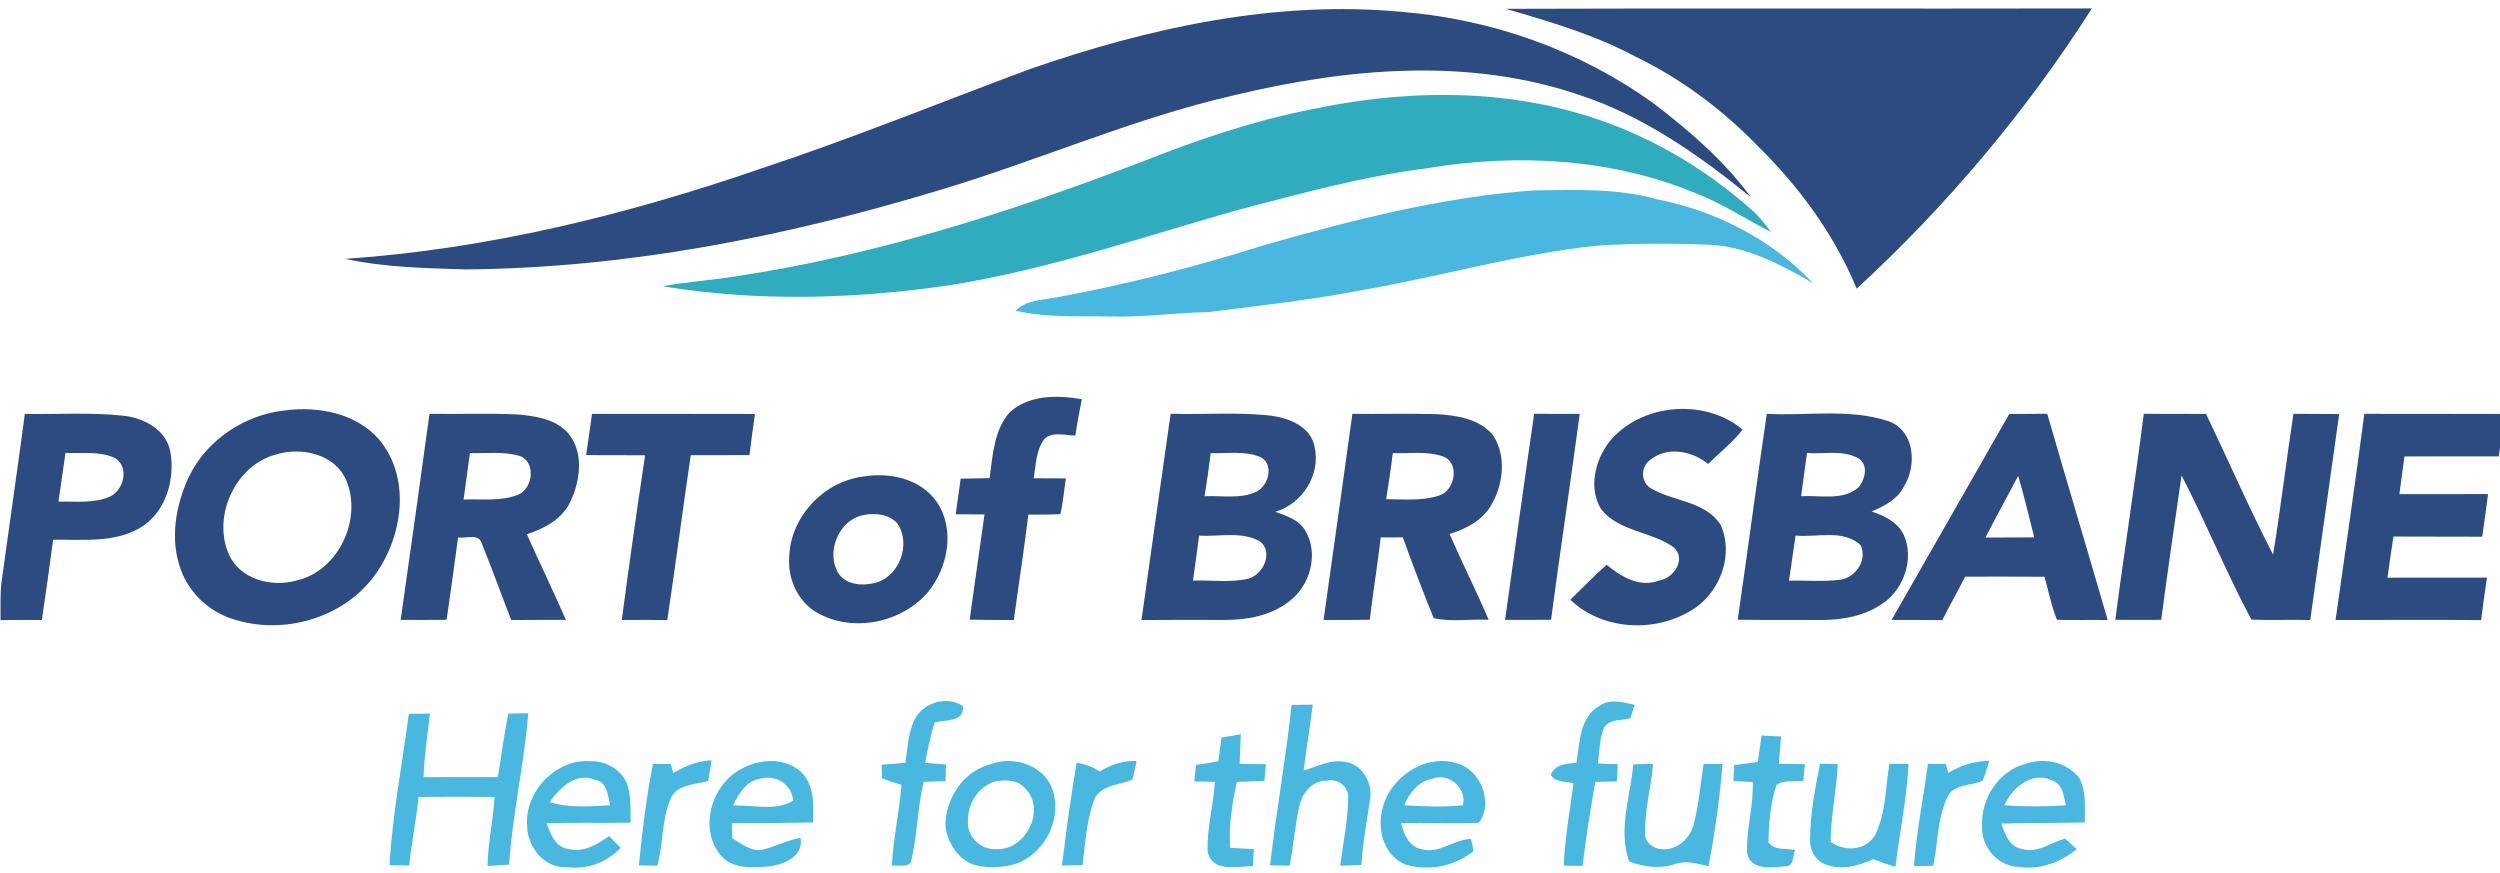 <?xml version="1.0" encoding="UTF-8"?>
<svg xmlns="http://www.w3.org/2000/svg" xmlns:xlink="http://www.w3.org/1999/xlink" width="592.1pt" height="206.8pt" viewBox="0 0 592.1 206.8" version="1.1">
<defs>
<clipPath id="clip1">
  <path d="M 0 1 L 592.102 1 L 592.102 149 L 0 149 Z M 0 1 "/>
</clipPath>
</defs>
<g id="surface1">
<g clip-path="url(#clip1)" clip-rule="nonzero">
<path style=" stroke:none;fill-rule:evenodd;fill:rgb(17.259%,29.417%,50.584%);fill-opacity:1;" d="M 356.633 2.086 C 402.895 1.918 449.172 2.105 495.434 1.996 C 479.895 26.418 461.039 48.766 439.742 68.367 C 434.434 55.547 426.102 44.168 416.223 34.496 C 407.855 25.875 398.074 18.586 387.242 13.355 C 377.594 8.207 367.074 5.125 356.633 2.086 Z M 243.992 16.336 C 272.215 6.535 302.262 -0.043 332.262 2.836 C 353.414 4.574 374.133 11.945 391.414 24.316 C 399.984 30.855 408.289 37.984 414.703 46.727 C 402.484 36.797 389.352 27.527 374.254 22.555 C 347.773 13.465 318.934 16.145 292.184 22.586 C 268.121 28.105 245.492 38.227 221.883 45.215 C 185.672 56.156 148.102 63.527 110.184 63.805 C 100.684 63.496 91.102 63.348 81.785 61.305 C 115.504 59.008 148.535 50.875 180.402 39.867 C 201.863 32.766 222.805 24.215 243.992 16.336 Z M 239.184 97.605 C 243.773 93.465 250.492 93.566 256.223 94.547 C 255.645 97.406 255.113 100.277 254.664 103.156 C 252.273 103.137 249.395 102.137 247.395 103.918 C 245.352 106.574 245.344 110.098 244.828 113.266 C 247.363 113.297 249.902 113.305 252.445 113.305 C 252.004 116.125 251.785 118.996 251.121 121.785 C 248.605 121.918 246.078 121.836 243.555 121.887 C 242.523 130.227 241.254 138.527 240.102 146.855 C 236.621 146.824 233.145 146.836 229.652 146.766 C 230.844 138.457 231.965 130.137 233.172 121.836 C 230.902 121.805 228.621 121.797 226.352 121.805 C 226.715 118.984 227.145 116.188 227.535 113.375 C 229.812 113.324 232.094 113.285 234.371 113.234 C 235.145 107.875 235.371 101.848 239.184 97.605 Z M 67.574 97.195 C 75.383 96.168 84.262 97.855 89.691 103.984 C 97.895 113.605 95.184 128.777 87.484 137.867 C 79.742 146.914 66.305 150.316 55.094 146.598 C 49.453 144.824 44.742 140.355 42.773 134.777 C 40.215 127.695 41.582 119.816 44.645 113.125 C 48.812 104.277 57.895 98.176 67.574 97.195 Z M 65.465 107.617 C 55.695 110.117 50.164 122.375 54.273 131.457 C 56.984 137.246 64.285 139.105 70.082 137.527 C 80.121 135.348 85.883 123.027 82.012 113.746 C 79.332 107.535 71.465 105.805 65.465 107.617 Z M 381.203 104.566 C 388.645 95.516 403.785 94.227 412.734 101.746 C 410.363 104.797 407.273 107.176 404.555 109.895 C 400.734 106.746 394.695 105.598 390.691 109.035 C 388.504 110.637 388.621 114.426 391.102 115.707 C 396.383 118.816 403.828 118.645 407.473 124.246 C 410.672 131.035 407.578 139.734 401.562 143.926 C 392.762 149.965 379.762 149.555 371.922 142.047 C 374.785 139.285 377.523 136.387 380.523 133.766 C 383.953 136.605 388.352 139.266 392.953 137.484 C 396.473 136.965 399.578 132.234 396.262 129.527 C 391.004 125.805 383.402 125.926 379.195 120.574 C 376.152 115.547 377.773 108.965 381.203 104.566 Z M 5.883 98.027 C 13.652 98.176 21.453 97.605 29.195 98.457 C 34.168 98.965 39.574 101.895 40.402 107.277 C 41.383 113.477 39.395 120.715 34.055 124.445 C 27.762 128.746 19.785 127.727 12.574 127.824 C 11.742 134.168 10.863 140.516 9.914 146.848 C 6.652 146.805 3.395 146.805 0.133 146.867 C 0.145 143.758 0 140.637 0.402 137.547 C 2.203 124.367 4.133 111.215 5.883 98.027 Z M 15.512 107.258 C 14.945 111.105 14.383 114.957 13.852 118.805 C 17.918 118.707 22.289 119.305 26.102 117.578 C 29.363 116.008 30.652 110.598 27.273 108.508 C 23.633 106.746 19.418 107.465 15.512 107.258 Z M 101.723 98.016 C 108.723 98.117 115.734 97.816 122.723 98.168 C 126.812 98.555 131.414 99.207 134.352 102.375 C 138.324 106.785 137.523 113.574 135.191 118.586 C 133.324 122.855 129.004 125.156 124.785 126.535 C 127.812 133.324 131.055 140.016 134.035 146.816 C 129.715 146.824 125.395 146.797 121.078 146.848 C 118.703 140.797 116.535 134.656 114.074 128.637 C 113.328 126.215 110.324 127.637 108.492 127.266 C 107.621 133.777 106.734 140.297 105.773 146.797 C 102.145 146.836 98.512 146.824 94.895 146.805 C 97.215 130.547 99.484 114.285 101.723 98.016 Z M 111.289 107.305 C 110.828 110.977 110.273 114.637 109.789 118.305 C 114.078 118.137 118.613 118.797 122.695 117.176 C 126.344 115.707 127.035 109.027 122.773 107.895 C 119.035 106.895 115.113 107.418 111.289 107.305 Z M 140.215 98.016 C 153.074 98.047 165.941 97.996 178.805 98.047 C 178.352 101.285 177.871 104.527 177.504 107.785 C 172.863 107.836 168.234 107.785 163.594 107.816 C 161.684 120.816 159.992 133.855 158.035 146.867 C 154.445 146.797 150.852 146.805 147.262 146.836 C 149.004 133.824 150.812 120.816 152.789 107.836 C 148.133 107.785 143.484 107.824 138.824 107.797 C 139.289 104.535 139.754 101.277 140.215 98.016 Z M 277.254 97.996 C 285.223 98.246 293.242 97.535 301.184 98.465 C 305.363 99.055 310.324 101.027 311.312 105.637 C 312.914 112.285 308.555 119.246 302.074 121.207 C 304.645 122.207 307.594 123.047 309.078 125.574 C 312.473 131.066 310.285 138.887 305.172 142.547 C 300.934 145.805 295.422 146.824 290.184 146.824 C 283.574 146.816 276.965 146.777 270.352 146.848 C 272.664 130.566 274.895 114.277 277.254 97.996 Z M 286.734 107.324 C 286.324 110.734 285.852 114.145 285.289 117.535 C 289.445 117.316 293.934 118.305 297.785 116.336 C 300.535 114.816 301.773 109.824 298.465 108.227 C 294.754 106.715 290.621 107.457 286.734 107.324 Z M 283.984 126.855 C 283.574 130.406 283.004 133.945 282.555 137.496 C 286.934 137.355 291.434 138.066 295.734 137.035 C 299.215 136.027 301.621 130.805 298.445 128.246 C 294.055 125.746 288.773 127.156 283.984 126.855 Z M 320.305 98.008 C 326.914 98.105 333.535 97.887 340.152 98.086 C 344.922 98.348 350.371 99.137 353.594 103.066 C 356.824 107.957 356.074 114.707 353.203 119.586 C 351.133 123.285 347.215 125.266 343.312 126.465 C 346.289 133.285 349.645 139.945 352.574 146.785 C 348.254 146.574 343.785 147.348 339.555 146.406 C 336.984 140.074 334.574 133.688 332.242 127.266 C 330.492 127.266 328.754 127.266 327.012 127.285 C 326.273 133.805 325.164 140.266 324.414 146.785 C 320.762 146.848 317.121 146.824 313.473 146.824 C 315.773 130.555 318.055 114.285 320.305 98.008 Z M 329.863 107.324 C 329.422 110.965 328.863 114.598 328.312 118.227 C 332.504 118.227 336.871 118.715 340.922 117.336 C 344.695 116.125 345.828 109.406 341.594 108.047 C 337.824 106.785 333.754 107.445 329.863 107.324 Z M 363.352 97.996 C 366.945 98.035 370.539 98.027 374.145 98.027 C 371.965 114.297 369.504 130.516 367.352 146.785 C 363.723 146.824 360.094 146.805 356.465 146.816 C 358.742 130.547 360.973 114.258 363.352 97.996 Z M 418.445 98.016 C 427.984 98.535 437.902 96.695 447.133 99.715 C 453.492 101.805 454.102 110.316 450.883 115.277 C 449.363 118.297 446.242 119.895 443.262 121.145 C 446.312 122.137 449.523 123.695 450.934 126.777 C 453.312 132.246 451.035 139.207 446.262 142.656 C 441.945 145.848 436.441 146.875 431.172 146.836 C 424.633 146.797 418.094 146.867 411.555 146.777 C 413.934 130.527 416.039 114.258 418.441 98.016 Z M 427.965 107.277 C 427.492 110.695 427.023 114.105 426.578 117.527 C 431.055 117.234 436.312 118.656 440.078 115.516 C 441.684 113.727 442.645 110.145 440.203 108.598 C 436.512 106.445 432.012 107.617 427.965 107.277 Z M 425.262 126.836 C 424.754 130.406 424.234 133.977 423.703 137.535 C 427.789 137.418 431.922 137.836 435.992 137.285 C 439.594 136.668 442.273 132.598 440.691 129.117 C 436.512 125.258 430.363 127.348 425.262 126.836 Z M 475.871 98.055 C 478.863 98.016 481.863 98.027 484.863 97.996 C 489.578 114.297 494.465 130.555 499.184 146.855 C 495.184 146.758 491.184 146.918 487.184 146.797 C 485.812 143.516 485.215 139.984 484.203 136.598 C 477.934 136.566 471.672 136.555 465.422 136.574 C 463.684 140.047 461.742 143.406 460.012 146.867 C 456.004 146.824 452.004 146.816 448.004 146.824 C 457.273 130.555 466.613 114.324 475.871 98.055 Z M 470.234 127.305 C 474.078 127.316 477.934 127.297 481.789 127.266 C 480.539 122.406 479.422 117.516 477.984 112.715 C 475.414 117.586 472.754 122.406 470.234 127.305 Z M 507.734 98.008 C 512.645 98.035 517.562 98.016 522.484 98.035 C 527.805 109.125 532.715 120.426 538.352 131.355 C 540.195 120.277 541.465 109.105 543.184 98.008 C 546.789 98.008 550.402 98.027 554.012 98.066 C 551.723 114.324 549.453 130.586 547.152 146.848 C 542.504 146.707 537.844 146.957 533.203 146.734 C 527.254 135.598 522.504 123.824 516.684 112.605 C 515.023 123.996 513.363 135.387 511.863 146.797 C 508.242 146.816 504.613 146.824 500.992 146.797 C 503.102 130.516 505.672 114.297 507.734 98.008 Z M 559.965 98.008 C 571.039 98.047 582.133 98.008 593.223 98.035 C 592.773 101.395 592.273 104.746 591.812 108.098 C 584.363 108.098 576.914 108.066 569.473 108.105 C 569.094 111.074 568.684 114.055 568.262 117.027 C 575.262 117.016 582.262 117.047 589.273 117.016 C 588.863 120.387 588.371 123.758 587.883 127.117 C 580.871 127.074 573.871 127.125 566.863 127.074 C 566.363 130.316 565.895 133.566 565.453 136.816 C 573.305 136.836 581.152 136.816 589.012 136.805 C 588.512 140.156 588.035 143.508 587.633 146.867 C 576.145 146.758 564.645 146.816 553.152 146.848 C 555.445 130.566 557.844 114.305 559.965 98.008 Z M 204.484 112.855 C 210.723 111.816 218.062 113.375 221.844 118.855 C 226.289 125.324 224.535 134.387 219.805 140.215 C 213.852 147.145 203.195 149.695 194.871 145.797 C 189.723 143.617 186.664 138.047 186.902 132.555 C 186.844 122.785 194.871 114.047 204.484 112.855 Z M 204.578 121.984 C 198.562 123.074 195.395 131.016 198.734 136.035 C 200.578 138.477 204.121 138.797 206.902 138.125 C 212.855 136.938 215.895 129.047 212.602 124.066 C 210.703 121.785 207.344 121.418 204.578 121.984 Z M 204.578 121.984 "/>
</g>
<path style=" stroke:none;fill-rule:evenodd;fill:rgb(28.247%,72.069%,87.889%);fill-opacity:1;" d="M 474.703 190.707 C 479.555 191.086 484.434 191.066 489.285 190.727 C 488.762 188.484 488.512 185.574 485.902 184.777 C 481.184 182.637 476.555 186.574 474.703 190.707 Z M 479.785 180.906 C 484.164 179.316 489.574 180.527 492.465 184.277 C 494.184 187.484 493.723 191.277 493.773 194.785 C 487.172 194.965 480.562 194.836 473.973 195.066 C 474.895 197.465 475.812 200.527 478.762 201.035 C 482.445 202.234 485.672 199.574 489.039 198.617 C 490.062 199.355 490.914 200.297 491.852 201.145 C 487.992 204.168 483.223 206.098 478.254 205.305 C 473.184 205.324 469.152 200.496 469.434 195.574 C 469.152 189.105 473.371 182.535 479.785 180.906 Z M 456.621 180.895 C 458.023 180.918 459.422 180.926 460.828 180.945 C 460.984 181.477 461.285 182.547 461.434 183.086 C 464.344 181.227 467.684 180.258 471.145 180.188 C 470.645 181.777 470.215 183.406 469.512 184.926 C 466.805 186.176 462.754 185.605 461.262 188.707 C 458.812 193.797 459.004 199.617 457.871 205.055 C 456.344 205.066 454.812 205.086 453.289 205.117 C 453.922 196.984 455.523 188.977 456.621 180.895 Z M 431.062 180.887 C 432.453 180.918 433.852 180.938 435.262 180.965 C 435.004 187.145 433.578 193.207 433.574 199.406 C 436.992 201.805 442.094 201.508 444.215 197.555 C 446.672 192.387 446.562 186.438 447.492 180.887 C 448.992 180.895 450.504 180.918 452.012 180.926 C 451.613 189.137 449.895 197.188 448.914 205.316 C 447.133 204.785 445.371 204.176 443.652 203.477 C 440.078 205.137 435.863 206.258 432.094 204.625 C 429.754 203.625 428.539 201.074 428.695 198.625 C 428.742 192.645 429.902 186.734 431.062 180.887 Z M 386.828 181.027 C 388.395 180.984 389.953 180.938 391.523 180.906 C 391.062 186.375 389.535 191.746 389.621 197.258 C 389.422 199.668 391.973 201.297 394.164 201.137 C 397.422 201.164 400.184 198.527 401.055 195.516 C 402.371 190.758 402.715 185.805 403.473 180.938 C 404.965 180.938 406.465 180.926 407.965 180.926 C 407.324 189.055 406.152 197.145 404.672 205.156 C 402.023 204.574 399.285 203.668 396.613 204.688 C 393.035 205.848 389.262 205.336 385.824 204.008 C 383.184 196.445 386.145 188.645 386.828 181.027 Z M 332.594 190.715 C 337.203 191.027 341.863 191.195 346.473 190.715 C 347.523 186.688 343.094 182.895 339.262 184.438 C 335.914 184.984 333.824 187.777 332.594 190.715 Z M 327.371 191.734 C 329.055 184.227 337.328 178.465 344.965 180.758 C 350.695 182.215 353.789 190.188 350.242 194.867 C 344.105 195.137 337.945 194.797 331.805 194.984 C 332.504 197.527 333.652 200.508 336.578 201.074 C 340.805 202.418 344.273 198.758 348.402 198.695 C 348.555 199.418 348.844 200.855 348.992 201.566 C 344.492 205.195 338.363 206.418 332.828 204.746 C 327.844 202.695 326.133 196.637 327.371 191.734 Z M 260.484 182.715 C 263.113 181.105 266.062 180.105 269.191 180.234 C 268.871 181.695 268.633 183.188 268.195 184.617 C 265.121 186.027 260.562 185.816 259.121 189.477 C 257.312 194.395 257.035 199.707 256.402 204.867 C 254.773 204.926 253.145 204.977 251.523 205.016 C 252.504 196.867 253.602 188.727 255.012 180.637 C 256.965 180.977 258.824 181.645 260.484 182.715 Z M 235.621 185.098 C 231.672 186.297 229.078 190.465 229.254 194.535 C 228.934 198.227 232.535 201.508 236.164 201.105 C 242.934 201.336 247.773 191.777 242.902 186.824 C 241.164 184.625 238.133 184.617 235.621 185.098 Z M 234.574 181.008 C 239.828 178.984 246.883 181.055 249.094 186.527 C 251.789 193.438 247.785 201.766 241.004 204.457 C 237.934 205.438 234.594 205.676 231.434 205.016 C 227.145 204.016 224.371 199.727 223.914 195.547 C 223.984 189.035 228.094 182.695 234.574 181.008 Z M 173.594 190.758 C 178.273 190.605 183.633 192.195 187.844 189.637 C 187.594 185.855 183.828 183.445 180.254 184.387 C 176.824 184.785 174.973 187.965 173.594 190.758 Z M 175.703 182.055 C 179.805 179.766 185.473 179.418 189.289 182.445 C 192.883 185.438 192.754 190.555 192.555 194.797 C 186.152 194.926 179.742 194.977 173.344 194.918 C 173.371 196.117 173.402 197.324 173.434 198.527 C 175.691 199.855 178.102 201.938 180.922 201.176 C 183.828 200.355 186.578 198.996 189.578 198.426 C 190.473 202.766 185.613 204.805 182.102 205.207 C 178.133 205.547 173.113 205.887 170.465 202.266 C 165.473 195.824 168.684 185.586 175.703 182.055 Z M 154.652 180.918 C 156.039 180.918 157.441 180.918 158.828 180.926 C 158.992 181.465 159.305 182.555 159.465 183.105 C 162.215 181.406 165.273 180.266 168.523 180.047 C 168.273 181.695 168.012 183.336 167.754 184.977 C 164.621 185.848 160.273 185.715 158.789 189.227 C 156.715 194.234 157.094 199.836 155.684 205.035 C 154.594 205.016 152.402 204.977 151.312 204.945 C 152.094 196.895 153.094 188.855 154.652 180.918 Z M 130.184 189.977 C 134.828 191.406 139.723 191.008 144.504 190.707 C 143.984 188.418 143.824 185.207 140.945 184.688 C 136.402 182.816 132.555 186.555 130.184 189.977 Z M 124.844 195.566 C 124.223 187.348 131.902 179.465 140.215 180.297 C 143.652 180.305 146.902 182.234 148.414 185.348 C 149.523 188.375 149.312 191.668 149.363 194.848 C 142.723 194.965 136.074 194.777 129.422 194.965 C 130.383 197.426 131.445 200.605 134.484 201.035 C 138.094 202.035 141.434 200.027 144.262 198.027 C 145.184 198.945 146.094 199.867 147.004 200.797 C 143.691 204.324 138.973 205.996 134.164 205.367 C 128.852 205.656 124.895 200.547 124.844 195.566 Z M 417.223 174.195 C 418.754 174.258 420.285 174.355 421.824 174.438 C 421.652 176.586 421.484 178.727 421.312 180.875 C 423.363 180.938 425.422 180.957 427.484 180.996 C 427.352 182.297 427.215 183.605 427.078 184.918 C 425.004 185.305 422.371 184.555 420.684 185.996 C 419.324 190.348 418.883 195.008 418.852 199.547 C 420.363 201.484 423.012 200.906 425.145 201.297 C 424.578 202.715 424.934 205.258 422.785 205.168 C 419.539 205.586 414.004 206.117 413.762 201.555 C 413.645 196.074 415.352 190.715 415.113 185.207 C 413.578 185.125 412.062 185.055 410.539 184.984 C 410.613 183.727 410.672 182.457 410.742 181.195 C 412.594 180.965 414.453 180.734 416.312 180.477 C 416.621 178.387 416.922 176.285 417.223 174.195 Z M 289.305 174.676 C 290.824 174.418 292.344 174.168 293.871 173.906 C 293.789 176.246 293.684 178.586 293.594 180.926 C 295.664 180.957 297.742 180.965 299.824 180.996 C 299.695 182.316 299.574 183.625 299.453 184.945 C 297.285 185.035 295.102 185.117 292.934 185.195 C 291.812 190.316 290.973 195.535 291.352 200.797 C 293.215 200.906 295.078 201.016 296.953 201.086 C 296.871 202.426 296.805 203.777 296.734 205.125 C 292.945 205.215 286.773 206.707 285.992 201.426 C 285.895 195.977 287.383 190.605 287.754 185.176 C 286.121 185.125 284.492 185.086 282.863 185.055 C 282.992 183.758 283.133 182.457 283.273 181.168 C 285.039 180.895 286.812 180.625 288.562 180.297 C 288.789 178.414 289.035 176.547 289.305 174.676 Z M 96.832 169.055 C 98.492 169.035 100.164 169.016 101.828 169.008 C 101.254 174.027 100.504 179.027 100.312 184.086 C 106.184 184.035 112.055 184.008 117.922 184.055 C 118.754 179.047 119.383 173.996 120.371 169.016 C 121.953 168.984 123.535 168.945 125.121 168.918 C 124.152 180.938 121.371 192.746 120.578 204.785 C 118.883 204.906 117.172 204.996 115.465 205.098 C 115.574 199.605 116.789 194.227 117.133 188.758 C 111.133 188.688 105.133 188.707 99.133 188.746 C 98.582 194.176 97.484 199.535 96.914 204.965 C 95.352 204.957 93.789 204.945 92.242 204.918 C 92.945 192.867 95.254 180.996 96.832 169.055 Z M 378.789 167.188 C 381.285 165.375 384.414 166.355 387.145 166.918 C 386.895 167.715 386.395 169.305 386.145 170.105 C 384.074 170.715 381.195 170.234 379.902 172.316 C 378.789 175.008 378.805 177.984 378.484 180.836 C 380.035 180.887 381.578 180.945 383.145 180.996 C 383.074 182.355 383.012 183.707 382.965 185.066 C 381.254 185.098 379.539 185.125 377.828 185.168 C 376.672 191.785 375.613 198.418 374.805 205.074 C 373.324 205.055 371.844 205.035 370.363 205.027 C 370.613 198.457 371.828 191.996 372.672 185.496 C 370.812 185.008 368.383 185.426 367.285 183.484 C 368.363 180.957 371.004 180.875 373.371 180.656 C 374.145 175.938 374.074 169.906 378.789 167.188 Z M 305.895 166.957 C 307.562 166.926 309.234 166.906 310.914 166.887 C 310.289 172.105 309.383 177.285 308.762 182.508 C 312.078 181.484 315.512 179.617 319.078 180.547 C 322.973 181.406 325.195 185.797 324.453 189.547 C 323.715 194.645 322.723 199.707 322.422 204.855 C 320.742 204.938 319.074 204.996 317.414 205.055 C 318.102 199.586 319.273 194.137 319.312 188.617 C 319.223 186.105 316.645 184.285 314.242 184.887 C 310.844 184.797 308.352 187.855 307.723 190.957 C 306.715 195.598 306.312 200.348 305.473 205.016 C 303.922 204.996 302.363 204.965 300.812 204.945 C 302.242 192.246 304.578 179.668 305.895 166.957 Z M 216.504 170.645 C 218.395 166.465 224.172 164.656 228.039 167.215 C 228.512 171.086 223.812 170.418 221.328 171.125 C 220.402 174.258 219.664 177.445 219.145 180.668 C 220.785 180.805 222.414 180.938 224.055 181.066 C 224.012 182.375 223.973 183.695 223.941 185.016 C 222.223 185.066 220.492 185.117 218.785 185.168 C 217.305 191.098 217.289 197.266 215.965 203.215 C 215.852 205.848 212.934 204.734 211.223 205.035 C 211.562 198.598 213.012 192.285 213.504 185.855 C 211.953 185.406 210.402 184.957 208.914 184.336 C 208.844 183.258 208.812 182.188 208.812 181.105 C 210.695 180.977 212.574 180.836 214.453 180.676 C 214.895 177.305 215.094 173.797 216.504 170.645 Z M 216.504 170.645 "/>
<path style=" stroke:none;fill-rule:evenodd;fill:rgb(28.247%,72.069%,87.889%);fill-opacity:1;" d="M 299.492 58.035 C 320.312 52.098 341.453 46.695 363.113 45.105 C 372.965 44.977 382.984 44.516 392.562 47.227 C 406.473 49.977 419.605 56.734 429.402 67.066 C 421.922 62.746 413.992 58.496 405.191 57.984 C 396.184 57.605 387.145 57.605 378.145 58.195 C 359.574 60.137 341.578 65.375 323.234 68.598 C 310.965 70.957 298.539 72.406 286.152 73.926 C 278.484 74.035 270.852 75.188 263.172 74.965 C 255.621 74.797 247.945 75.316 240.523 73.574 C 243.305 70.855 247.422 71.066 250.973 70.285 C 267.395 67.258 283.574 63.047 299.492 58.035 Z M 299.492 58.035 "/>
<path style=" stroke:none;fill-rule:evenodd;fill:rgb(18.431%,67.381%,74.414%);fill-opacity:1;" d="M 310.703 25.887 C 331.172 21.535 352.754 20.906 373.035 26.598 C 388.805 31.008 403.371 39.297 415.492 50.266 C 416.973 51.688 418.242 53.305 419.465 54.965 C 413.574 51.984 408.062 48.258 401.863 45.875 C 381.723 37.418 359.133 36.305 337.762 39.875 C 322.715 41.785 308.055 45.828 293.402 49.668 C 270.785 56.047 248.434 63.777 225.164 67.516 C 202.594 70.824 179.465 71.527 156.902 67.785 C 162.934 66.695 169.074 66.348 175.113 65.316 C 207.754 60.316 239.352 50.195 270.121 38.445 C 283.289 33.207 296.773 28.605 310.703 25.887 Z M 310.703 25.887 "/>
</g>
</svg>
